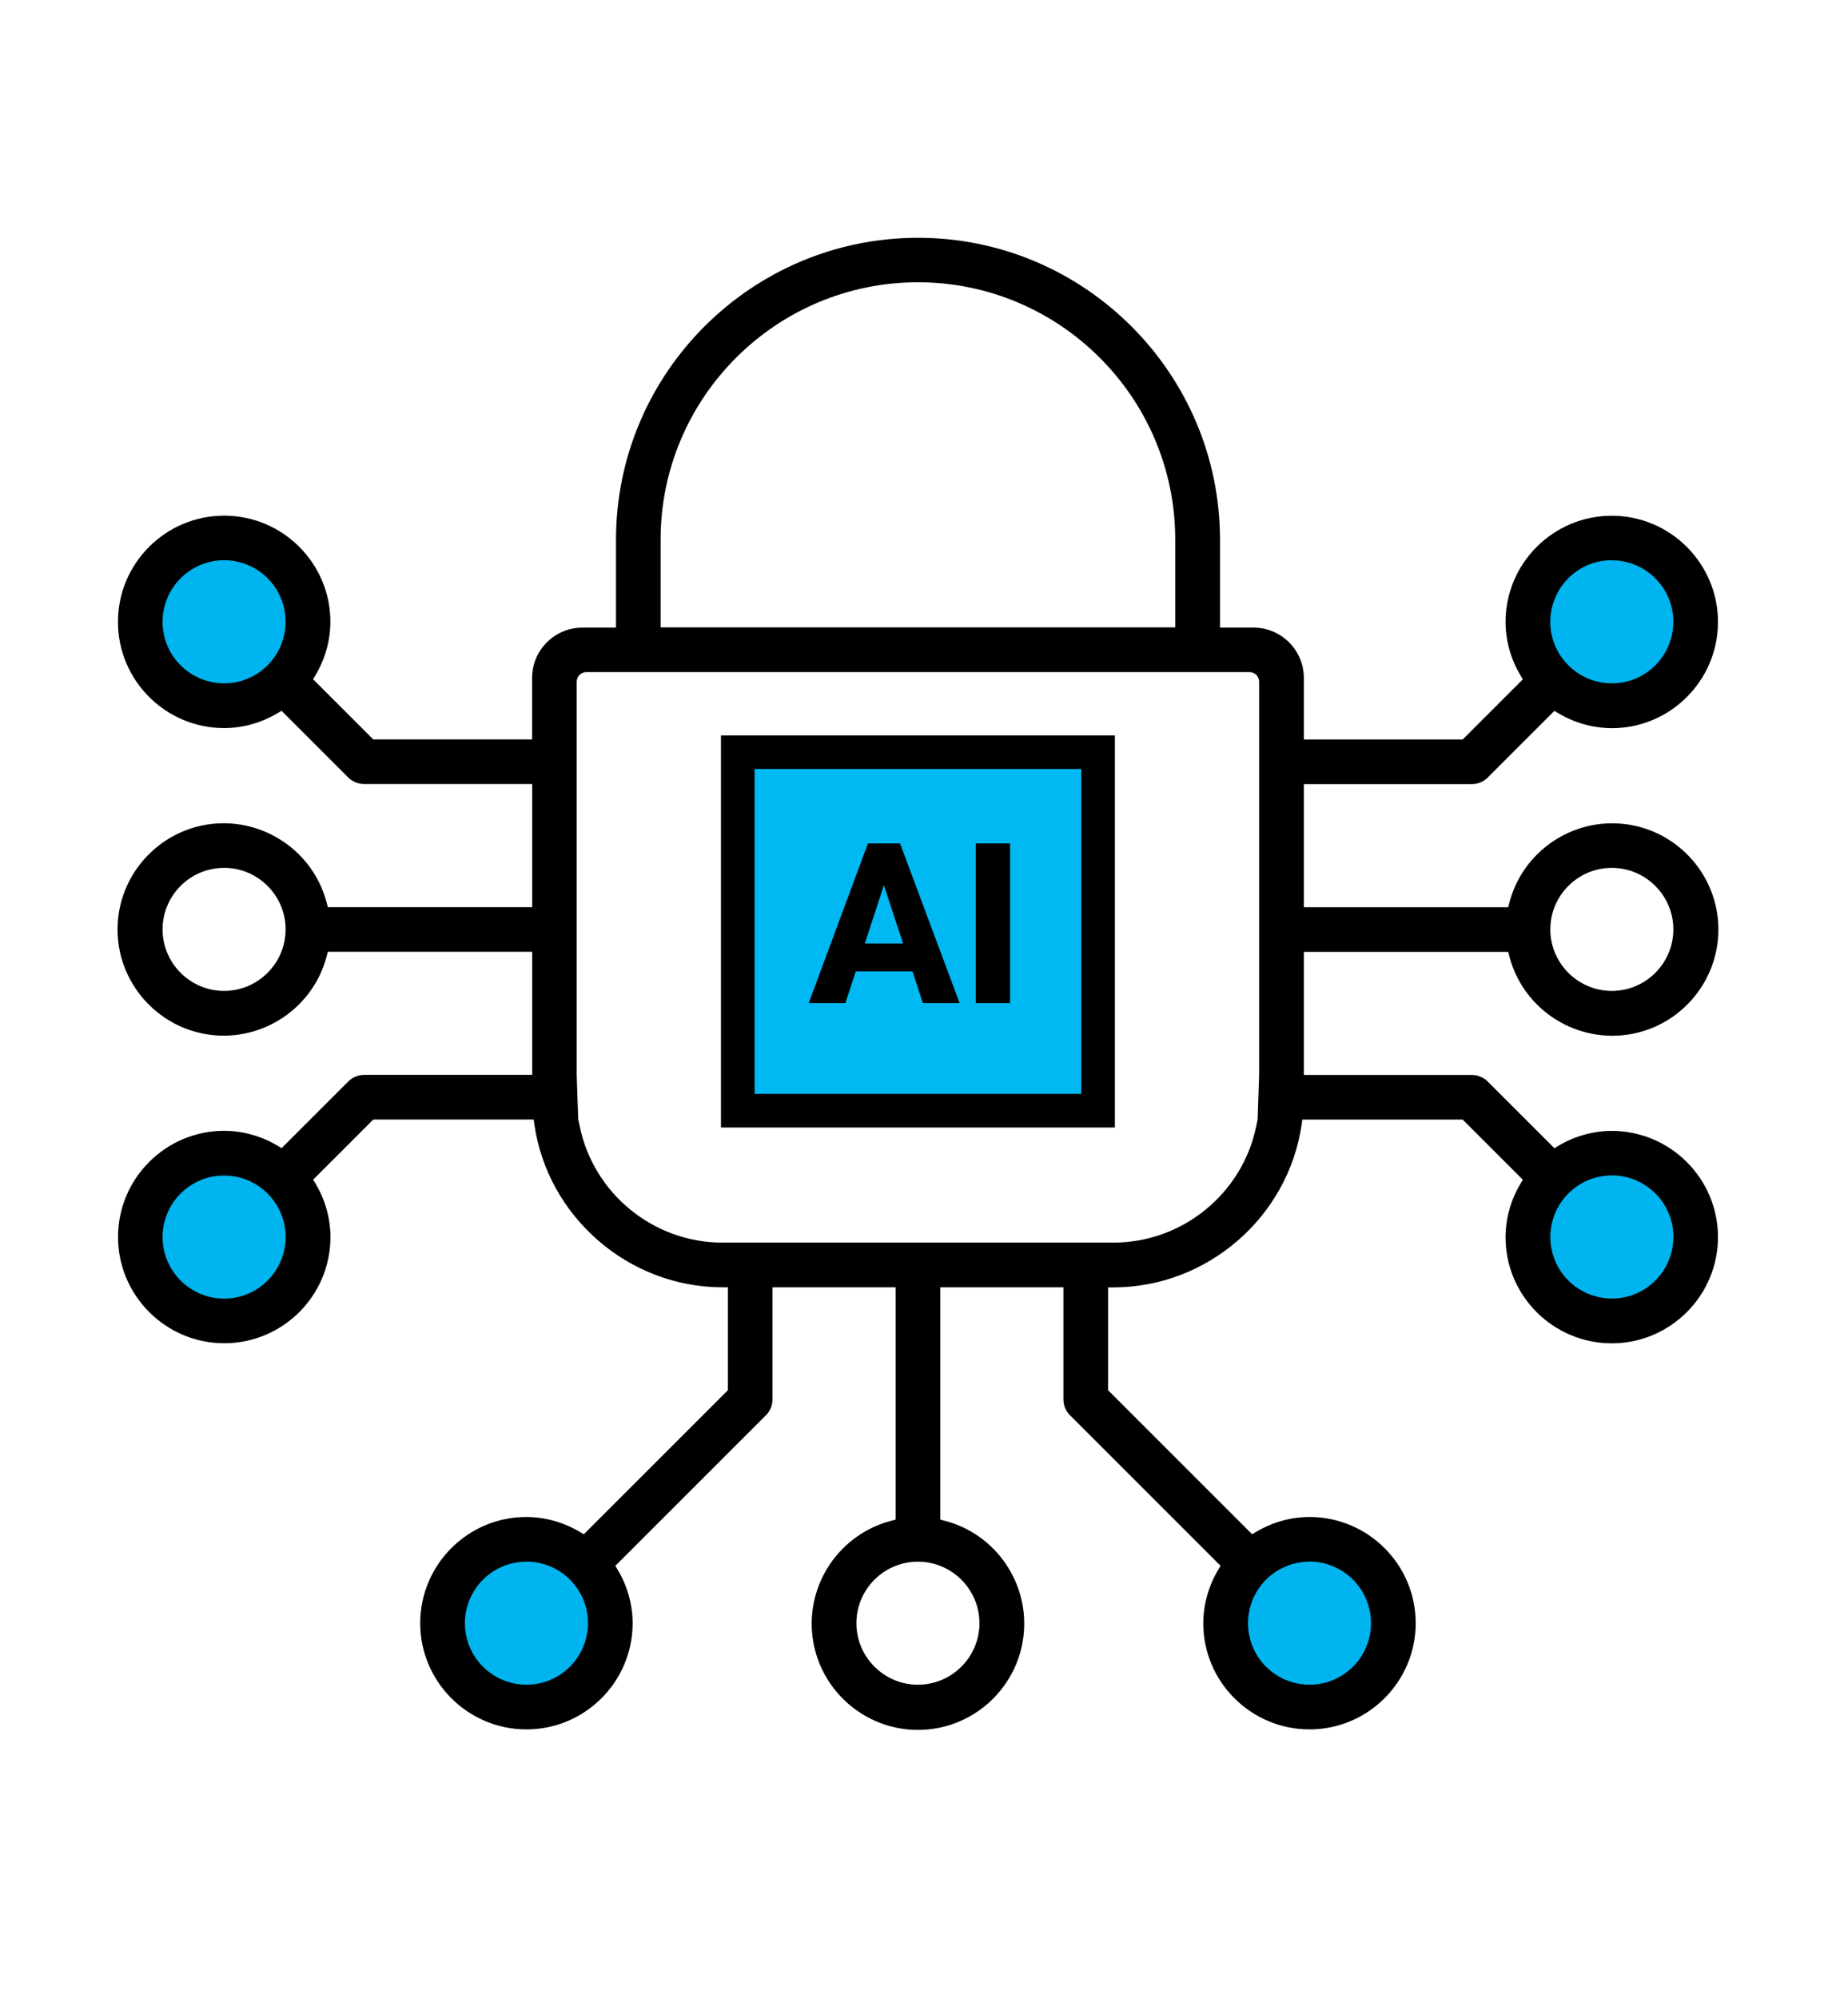 <?xml version="1.0" encoding="UTF-8"?>
<svg id="Layer_1" xmlns="http://www.w3.org/2000/svg" version="1.1" viewBox="0 0 222 240">
  <!-- Generator: Adobe Illustrator 29.0.0, SVG Export Plug-In . SVG Version: 2.1.0 Build 186)  -->
  <defs>
    <style>
      .st0 {
        fill: #db2500;
      }

      .st1 {
        fill: #00b9f3;
      }

      .st2 {
        fill: #00b5ef;
      }
    </style>
  </defs>
  <g>
    <circle class="st2" cx="26.98" cy="74.66" r="9.26"/>
    <circle class="st2" cx="26.98" cy="148.21" r="9.26"/>
    <circle class="st2" cx="63.02" cy="195.18" r="9.26"/>
    <circle class="st2" cx="157.19" cy="195.18" r="9.26"/>
    <circle class="st2" cx="193.49" cy="74.66" r="9.26"/>
    <circle class="st2" cx="193.49" cy="148.21" r="9.26"/>
    <path d="M110.27,207.82c-6.41,0-11.85-4.8-12.66-11.16s3.26-12.36,9.47-13.97l.51-.13v-27.91h-14.79v13.47c0,.72-.28,1.39-.79,1.9l-18.09,18.09.27.45c1.17,1.94,1.8,4.17,1.81,6.43,0,7.05-5.73,12.77-12.76,12.77s-12.76-5.73-12.76-12.76,5.72-12.76,12.75-12.76c2.28.01,4.5.64,6.45,1.81l.45.27,17.31-17.31v-12.36h-.67c-11.26-.02-20.97-8.44-22.58-19.58l-.08-.58h-19.26l-7.23,7.23.27.45c1.17,1.94,1.8,4.17,1.81,6.43,0,7.05-5.73,12.77-12.76,12.77s-12.76-5.73-12.76-12.76,5.72-12.76,12.75-12.76c2.28.01,4.5.64,6.45,1.81l.45.27,8.01-8.01c.5-.5,1.2-.79,1.9-.79h20.19v-14.79h-24.55l-.13.51c-1.6,6.2-7.61,10.27-13.97,9.47-6.36-.81-11.16-6.25-11.16-12.66s4.8-11.85,11.16-12.66c6.36-.79,12.37,3.27,13.97,9.47l.13.51h24.55v-14.79h-20.19c-.7,0-1.4-.29-1.9-.78l-8.02-8.02-.45.27c-1.94,1.17-4.17,1.8-6.43,1.81-7.05,0-12.77-5.73-12.77-12.76s5.73-12.76,12.76-12.76,12.76,5.72,12.76,12.75c-.01,2.28-.64,4.5-1.81,6.45l-.27.45,7.23,7.23h19.08v-7.39c0-3.33,2.71-6.04,6.05-6.04h4.03v-10.55c0-20.01,16.28-36.28,36.28-36.28s36.28,16.28,36.28,36.28v10.55h4.03c3.33,0,6.04,2.71,6.04,6.05v7.39h19.08l7.23-7.23-.27-.45c-1.17-1.94-1.8-4.17-1.81-6.43,0-7.05,5.73-12.77,12.76-12.77s12.76,5.73,12.76,12.76-5.72,12.76-12.75,12.76c-2.28-.01-4.5-.64-6.45-1.81l-.45-.27-8.01,8.01c-.5.5-1.19.79-1.9.79h-20.19v14.79h24.55l.13-.51c1.6-6.21,7.61-10.28,13.97-9.47,6.36.81,11.15,6.25,11.15,12.66s-4.8,11.86-11.15,12.66c-6.37.8-12.37-3.27-13.97-9.47l-.13-.51h-24.55v14.79h20.19c.71,0,1.4.29,1.9.79l8.01,8.01.45-.27c1.94-1.17,4.17-1.8,6.43-1.81,7.05,0,12.77,5.73,12.77,12.76s-5.73,12.76-12.76,12.76-12.76-5.72-12.76-12.75c.01-2.28.64-4.5,1.81-6.45l.27-.45-7.23-7.23h-19.26l-.08.58c-1.62,11.14-11.33,19.56-22.58,19.58h-.67v12.36l17.3,17.3.45-.27c1.94-1.17,4.17-1.8,6.43-1.81,7.05,0,12.77,5.73,12.77,12.76s-5.73,12.76-12.76,12.76-12.76-5.72-12.76-12.75c.01-2.28.64-4.5,1.81-6.45l.27-.45-18.09-18.09c-.51-.51-.79-1.18-.79-1.9v-13.47h-14.79v27.91l.51.13c6.21,1.6,10.28,7.61,9.47,13.97-.81,6.36-6.25,11.16-12.66,11.16ZM157.3,187.61c-1.92,0-3.8.75-5.22,2.17-2.36,2.36-2.84,6.03-1.17,8.92,1.32,2.28,3.77,3.69,6.41,3.69.64,0,1.29-.08,1.91-.25,3.23-.87,5.48-3.81,5.47-7.15,0-3-1.8-5.68-4.57-6.83-.92-.38-1.88-.57-2.83-.57ZM110.27,187.61c-4.08,0-7.39,3.32-7.39,7.39s3.32,7.39,7.39,7.39,7.39-3.32,7.39-7.39-3.32-7.39-7.39-7.39ZM63.23,187.61c-1.27,0-2.54.32-3.69.99-2.89,1.67-4.31,5.09-3.44,8.32.87,3.22,3.8,5.47,7.14,5.47h0c3,0,5.68-1.79,6.83-4.57,1.15-2.77.52-5.94-1.61-8.06-1.42-1.42-3.32-2.16-5.23-2.16ZM193.62,141.21c-1.92,0-3.8.75-5.22,2.17-2.36,2.36-2.84,6.03-1.17,8.93,1.32,2.28,3.77,3.69,6.41,3.69.64,0,1.29-.08,1.91-.25,3.23-.87,5.48-3.81,5.48-7.15,0-3-1.8-5.68-4.57-6.83-.92-.38-1.88-.57-2.83-.57ZM26.91,141.22c-1.27,0-2.54.32-3.69.99-2.89,1.67-4.31,5.09-3.44,8.32.87,3.22,3.8,5.48,7.14,5.48h0c3,0,5.68-1.8,6.83-4.57,1.15-2.77.52-5.94-1.61-8.06-1.42-1.42-3.32-2.16-5.23-2.16ZM69.47,134.49l.17.81c1.66,8.09,8.86,13.97,17.12,13.98h47.03c8.26-.01,15.46-5.89,17.12-13.98l.17-.81.18-5.37v-47.22c0-.64-.52-1.16-1.16-1.16h-79.66c-.64,0-1.16.52-1.16,1.16v47.22l.18,5.37ZM193.63,104.26c-4.08,0-7.39,3.32-7.39,7.39s3.32,7.39,7.39,7.39,7.39-3.32,7.39-7.39-3.32-7.39-7.39-7.39ZM26.92,104.26c-4.08,0-7.39,3.32-7.39,7.39s3.32,7.39,7.39,7.39,7.39-3.32,7.39-7.39-3.32-7.39-7.39-7.39ZM26.92,67.3c-.64,0-1.28.08-1.91.25-3.23.87-5.48,3.8-5.48,7.15,0,3,1.79,5.68,4.57,6.83.91.37,1.86.56,2.83.56,1.97,0,3.82-.77,5.22-2.17,2.36-2.36,2.84-6.03,1.17-8.93-1.34-2.32-3.81-3.69-6.41-3.69ZM193.63,67.3c-3.01,0-5.69,1.8-6.83,4.57-1.15,2.77-.52,5.94,1.61,8.06,1.39,1.39,3.25,2.16,5.23,2.16h0c1.3,0,2.58-.34,3.69-.99,2.89-1.67,4.31-5.09,3.44-8.32-.87-3.22-3.8-5.47-7.14-5.47ZM79.36,75.37h61.82v-10.55c0-17.04-13.87-30.91-30.91-30.91s-30.91,13.87-30.91,30.91v10.55Z"/>
  </g>
  <g>
    <rect class="st0" x="118.02" y="120.64" width="2.57" height="2.57"/>
    <g>
      <g>
        <rect class="st1" x="88.63" y="90.37" width="43.28" height="43.07"/>
        <path d="M133.93,135.45h-47.32v-47.1h47.32v47.1ZM90.65,131.41h39.25v-39.03h-39.25v39.03Z"/>
      </g>
      <g>
        <path d="M109.6,116.7h-6.8l-1.25,3.81h-4.4l7.12-19.19h3.85l7.16,19.19h-4.41l-1.25-3.81ZM108.49,113.35l-2.31-7-2.29,7h4.6Z"/>
        <path d="M117.22,120.51v-19.19h4.12v19.19h-4.12Z"/>
      </g>
    </g>
  </g>
</svg>